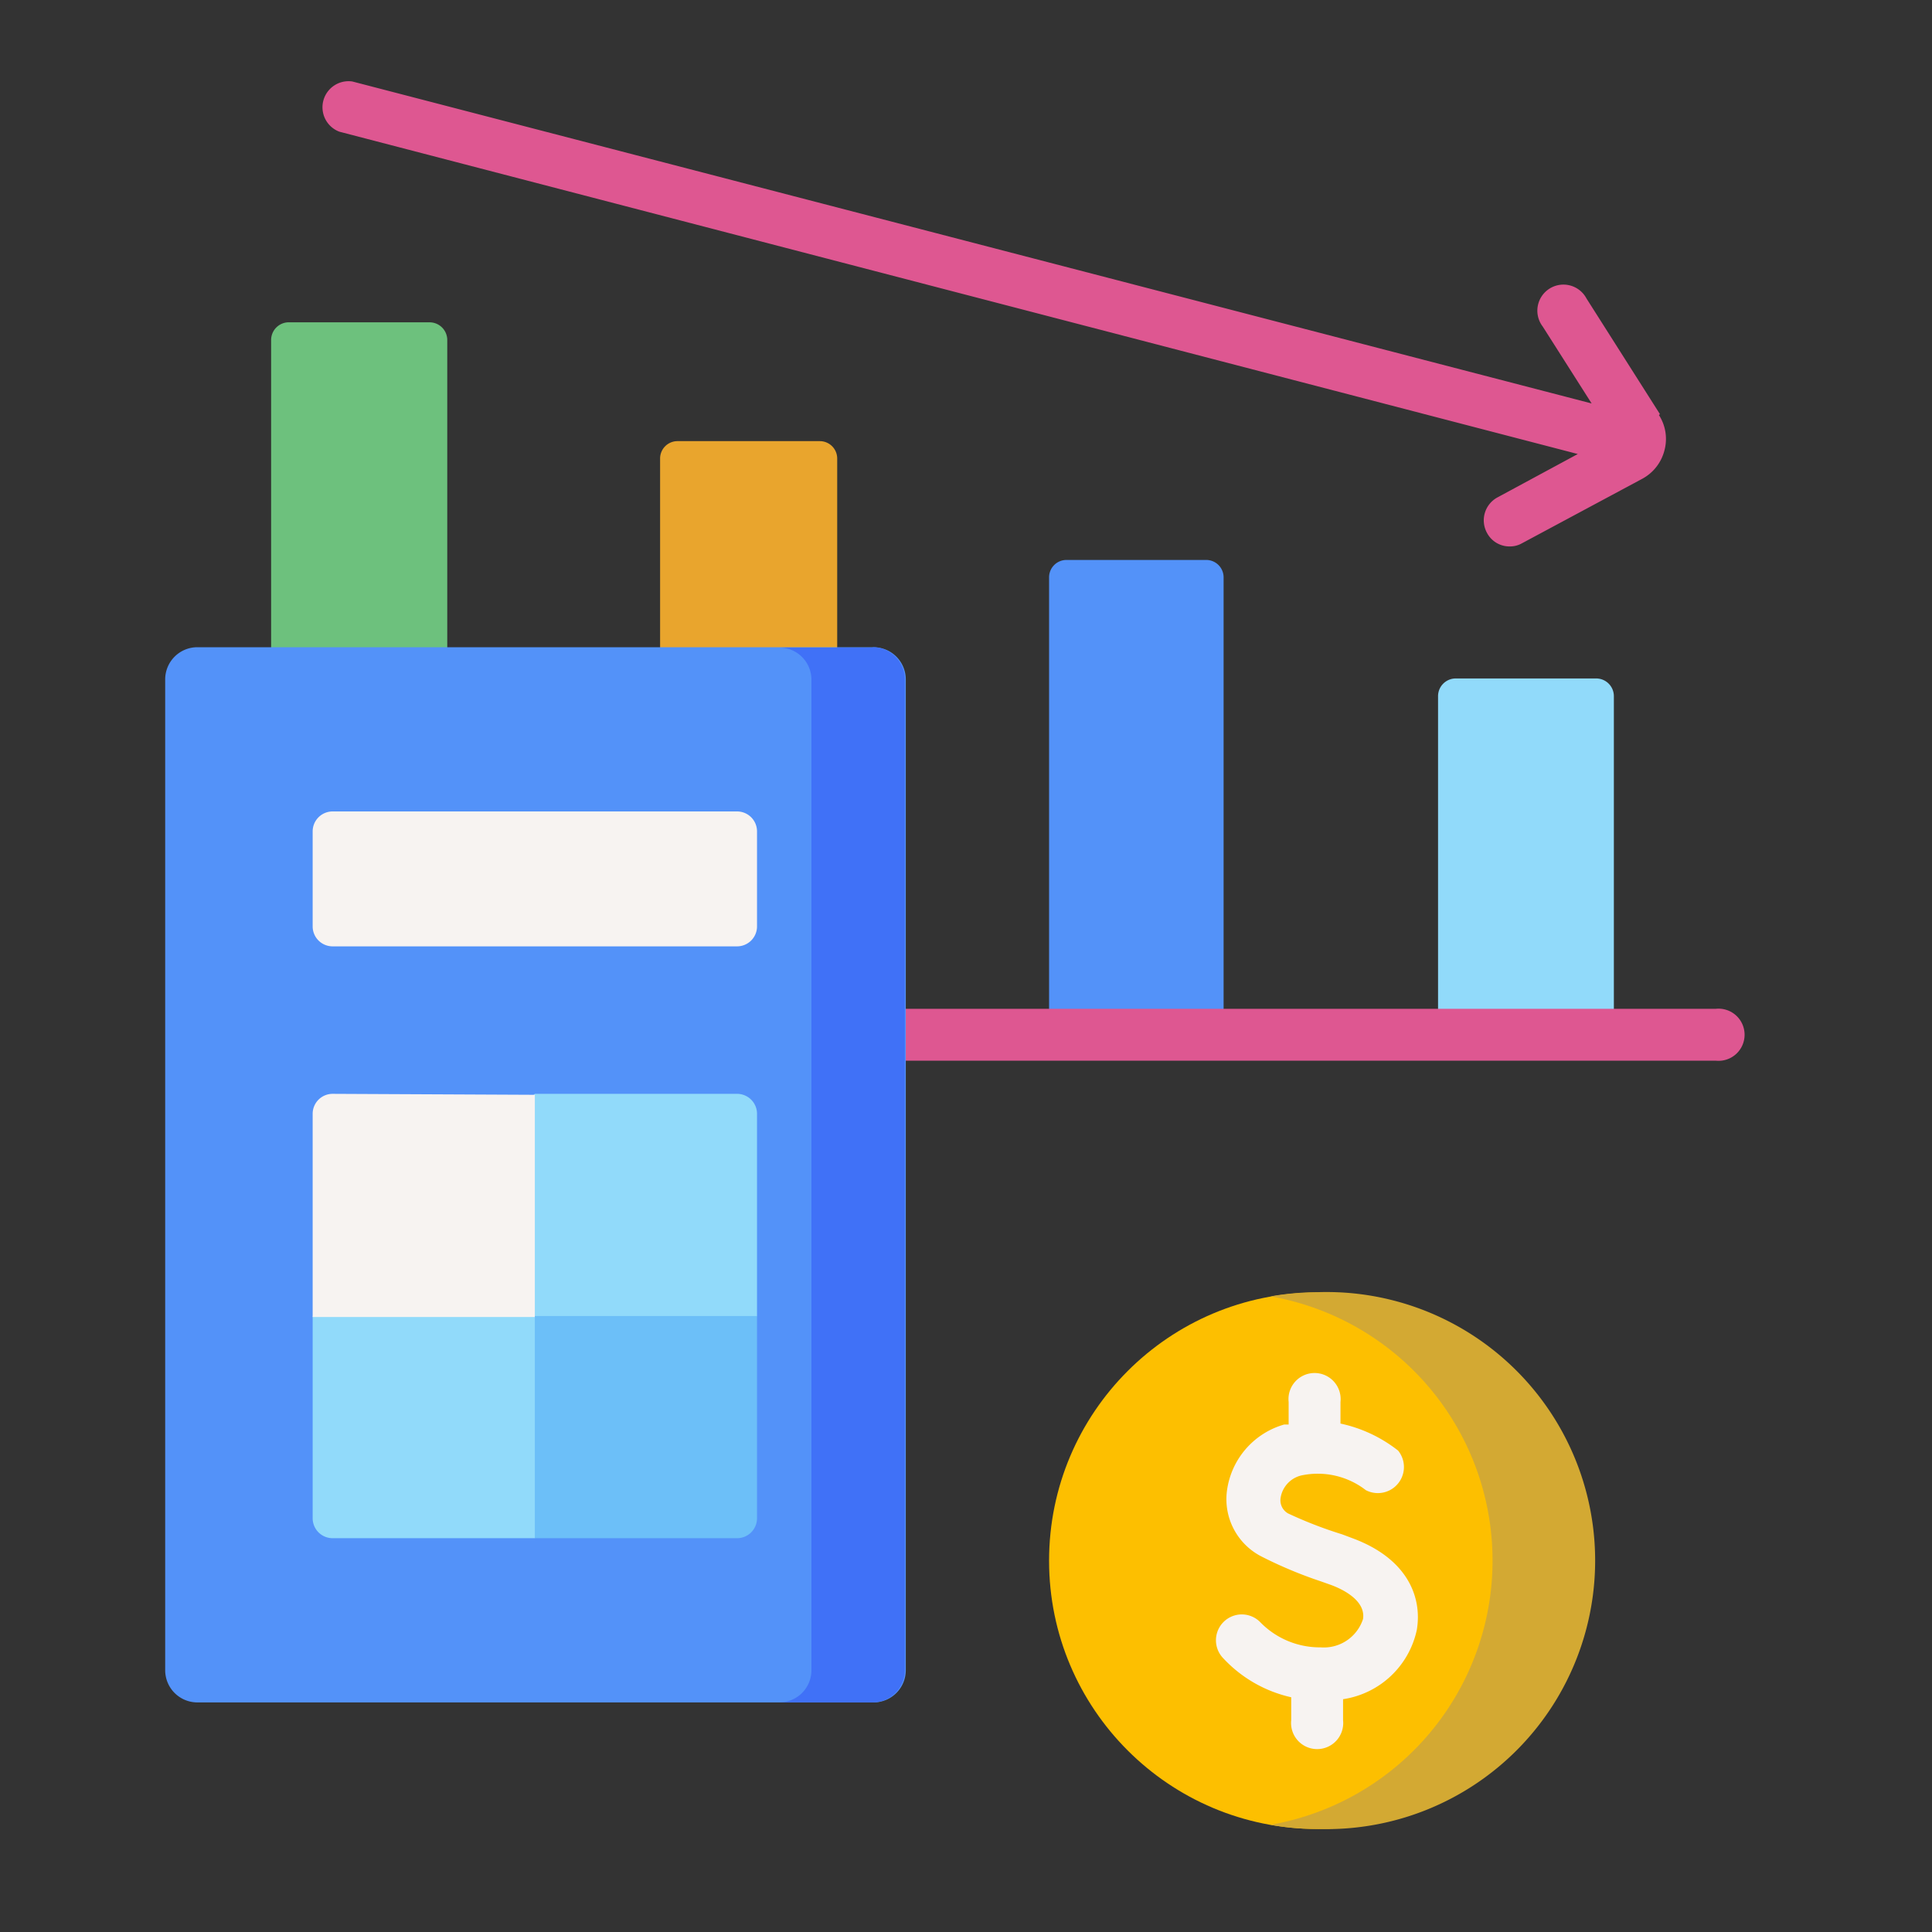 <svg id="Capa_1" data-name="Capa 1" xmlns="http://www.w3.org/2000/svg" viewBox="0 0 60 60"><rect x="0" y="0" width="60" height="60" fill="#333333" stroke="none"/><defs><style>.cls-1{fill:#6dc17d;}.cls-2{fill:#e9a52d;}.cls-3{fill:#5392f9;}.cls-4{fill:#91dafa;}.cls-5{fill:#de5791;}.cls-6{fill:#4071f7;}.cls-7{fill:#f7f3f1;}.cls-8{fill:#fdbf00;}.cls-9{fill:#d3a933;}.cls-10{fill:#6cbff8;}</style></defs><path class="cls-1" d="M8.42,10.56V32.14h5.47V10.56a.55.55,0,0,0-.55-.55H9A.55.55,0,0,0,8.42,10.56Z"/><path class="cls-2" d="M20.5,14.25V32.14H26V14.25a.54.54,0,0,0-.54-.55H21.05a.54.54,0,0,0-.55.55Z"/><path class="cls-3" d="M32.58,17.93V32.14H38V17.93a.54.54,0,0,0-.55-.54H33.13a.54.54,0,0,0-.55.54Z"/><path class="cls-4" d="M44.66,21.62V32.14h5.46V21.62a.55.55,0,0,0-.55-.55H45.21a.55.55,0,0,0-.55.55Z"/><path class="cls-5" d="M53.28,32.94H25.94a.81.81,0,0,1,0-1.61H53.28a.81.81,0,1,1,0,1.61Z"/><path class="cls-3" d="M5.13,51.87V21.1a1,1,0,0,1,1-1h21a1,1,0,0,1,1,1V51.87a1,1,0,0,1-1,1h-21A1,1,0,0,1,5.13,51.87Z"/><path class="cls-6" d="M27.1,20.11H24.2a1,1,0,0,1,1,1V51.87a1,1,0,0,1-1,1h2.9a1,1,0,0,0,1-1V21.1a1,1,0,0,0-1-1Z"/><path class="cls-7" d="M9.71,25.82v2.95a.62.62,0,0,0,.62.62H22.89a.62.62,0,0,0,.62-.62V25.82a.62.62,0,0,0-.62-.62H10.33A.62.62,0,0,0,9.71,25.82Z"/><circle class="cls-8" cx="40.91" cy="48.47" r="8.33"/><path class="cls-9" d="M40.91,40.13a8.69,8.69,0,0,0-1.45.13,8.33,8.33,0,0,1,0,16.41,7.74,7.74,0,0,0,1.45.13,8.34,8.34,0,1,0,0-16.67Z"/><path class="cls-7" d="M42,47.77l-.32-.12A13,13,0,0,1,40,47a.47.47,0,0,1-.23-.48.85.85,0,0,1,.65-.7,2.44,2.44,0,0,1,2,.46.81.81,0,0,0,1-1.23,4.37,4.37,0,0,0-1.79-.84v-.67a.81.81,0,1,0-1.61,0v.7l-.14,0a2.48,2.48,0,0,0-1.78,2.09,2,2,0,0,0,1.06,2,13.38,13.38,0,0,0,1.86.78l.31.11c.33.12,1.09.47,1,1.06a1.28,1.28,0,0,1-1.32.88,2.58,2.58,0,0,1-1.88-.79A.8.8,0,1,0,38,51.51a4.1,4.1,0,0,0,2.1,1.2v.71a.81.81,0,1,0,1.61,0v-.65A2.76,2.76,0,0,0,44,50.62c.17-1-.27-2.21-2-2.85Z"/><path class="cls-5" d="M51.55,12.86,49.27,9.27a.81.81,0,1,0-1.36.87l1.52,2.39-38.49-10a.81.81,0,0,0-.4,1.56L49,14.1l-2.5,1.35a.81.81,0,0,0-.32,1.1.79.79,0,0,0,.71.42.75.75,0,0,0,.38-.1l3.73-2a1.39,1.39,0,0,0,.69-.88,1.37,1.37,0,0,0-.17-1.1Z"/><path class="cls-4" d="M23.51,34.59a.62.62,0,0,0-.62-.62H16.61l-6.9,6.9v6.28a.62.62,0,0,0,.62.62h6.28l6.9-6.9Z"/><path class="cls-7" d="M16.61,34v6.9H9.71V34.59a.62.62,0,0,1,.62-.62Z"/><path class="cls-10" d="M23.51,40.87v6.28a.62.62,0,0,1-.62.62H16.61v-6.9Z"/></svg>